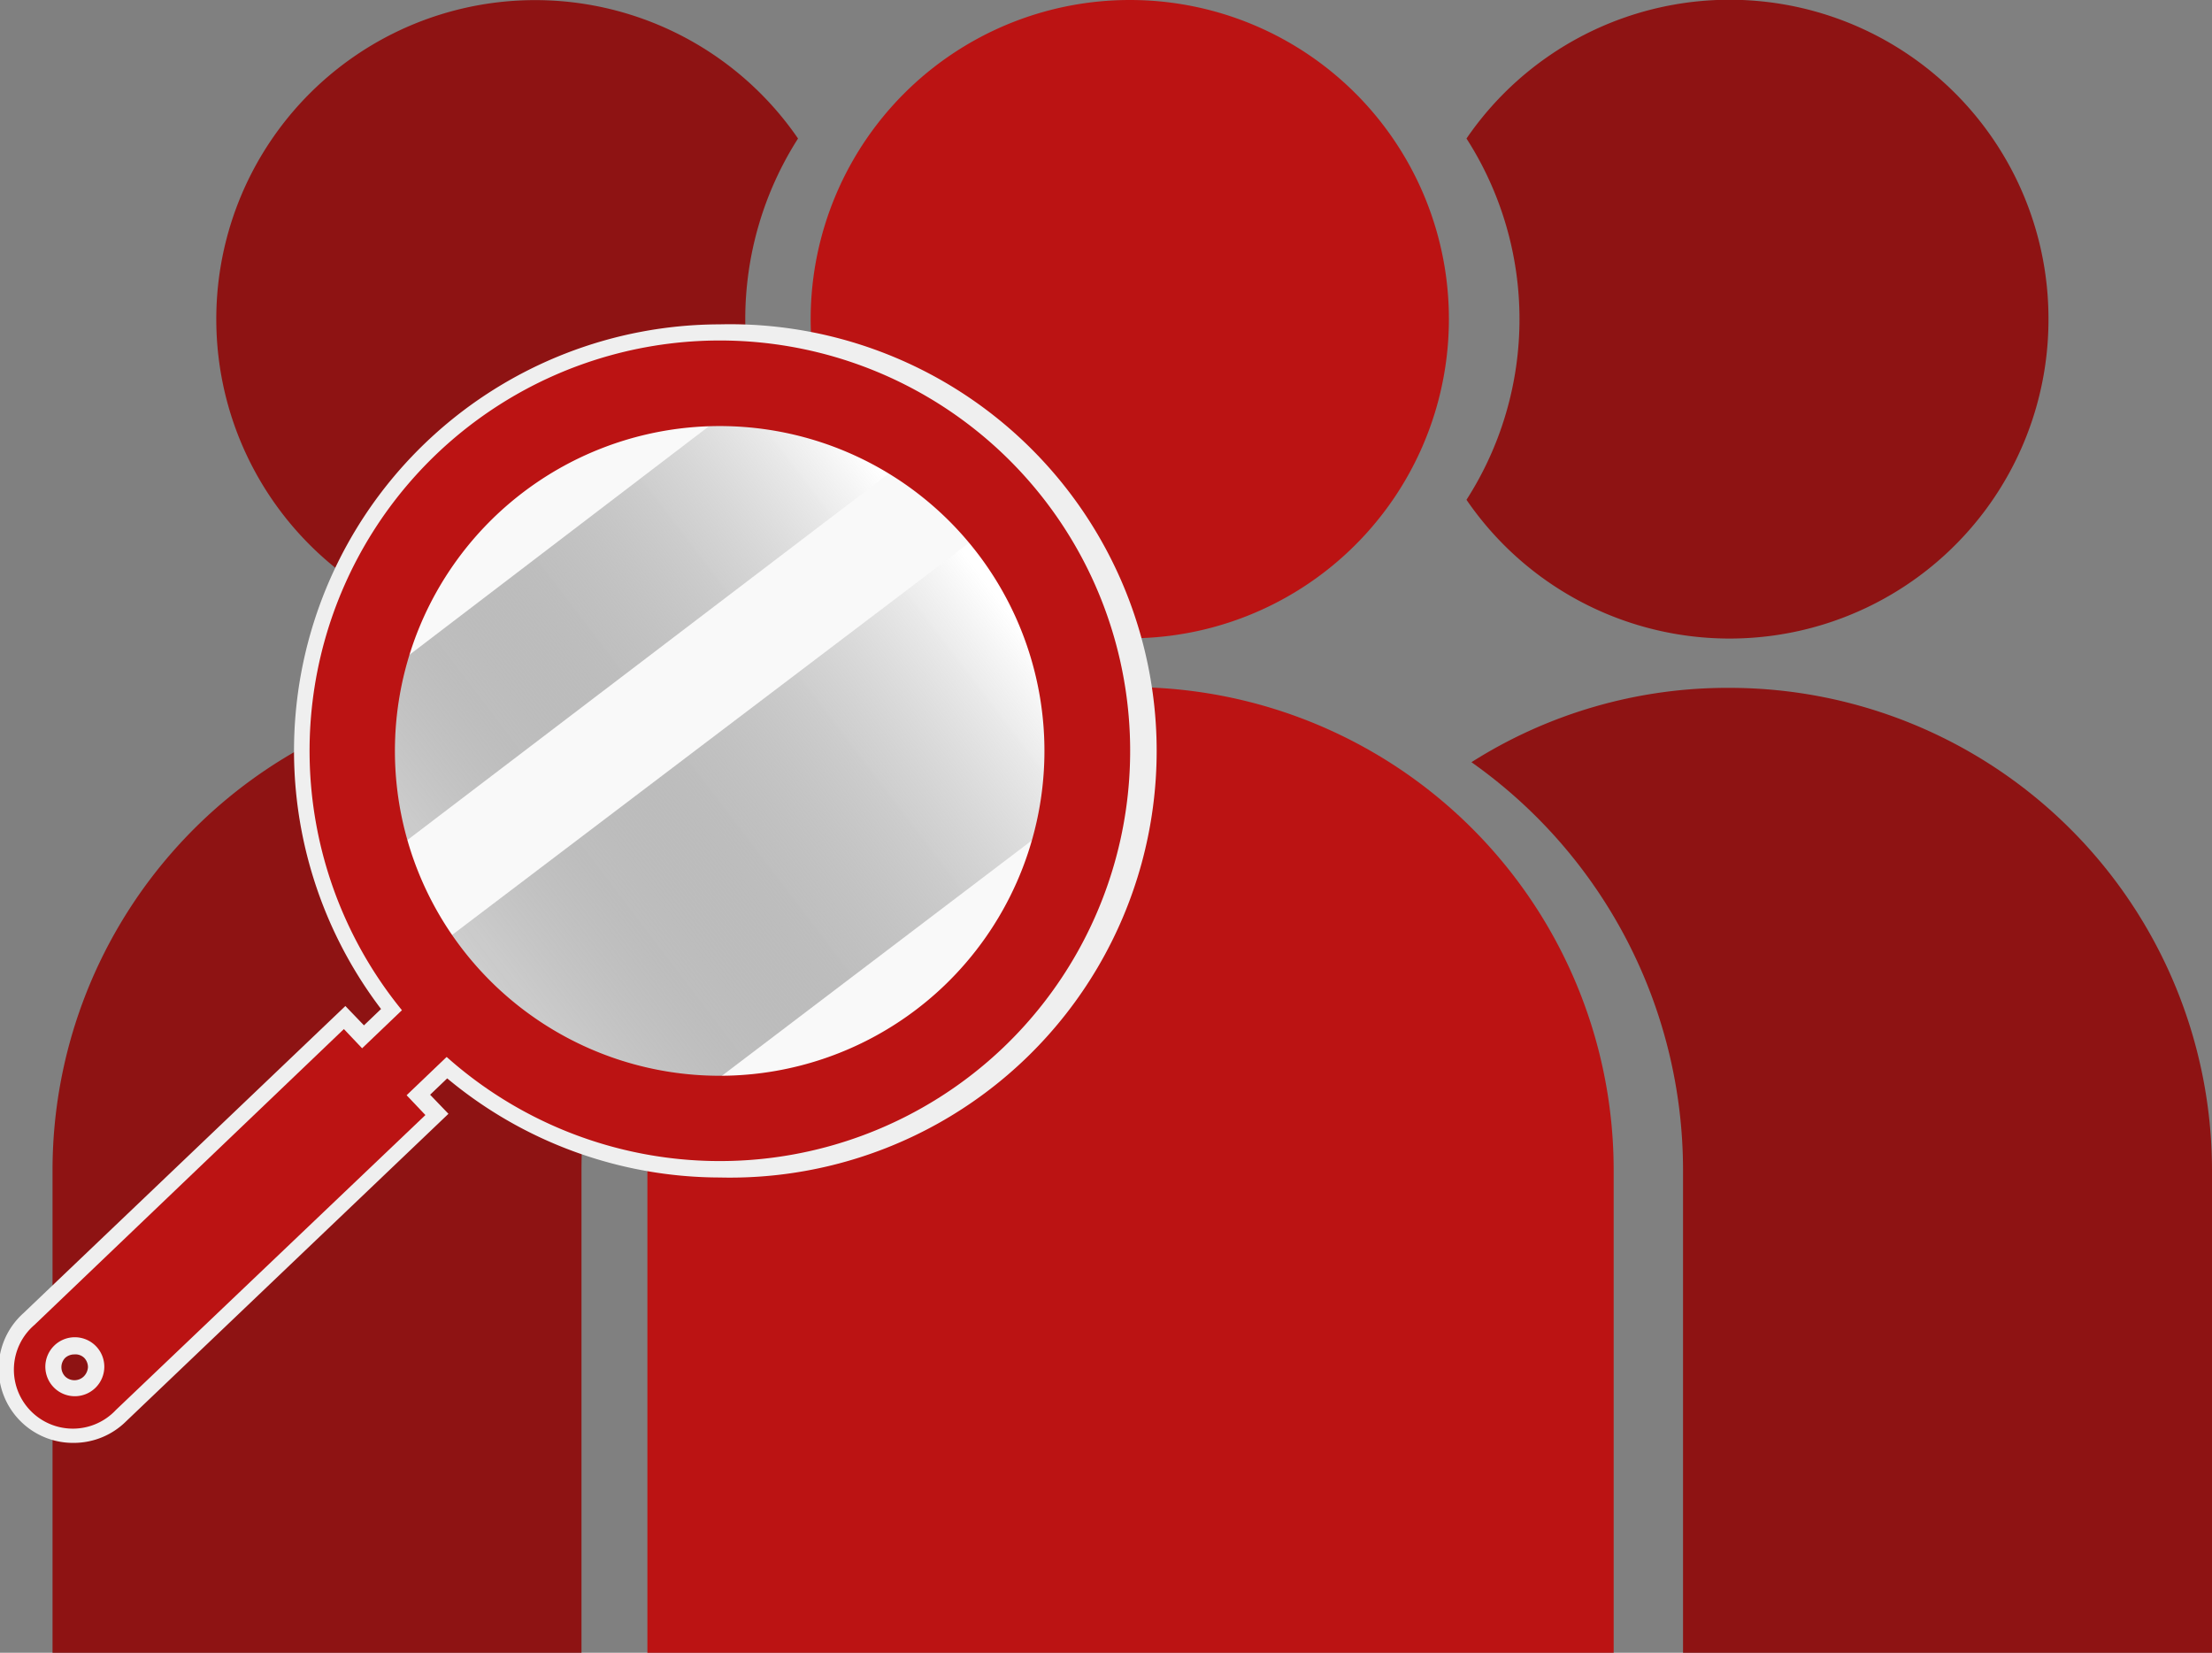 <svg xmlns="http://www.w3.org/2000/svg" xmlns:xlink="http://www.w3.org/1999/xlink" width="89.28" height="66.7" viewBox="0 0 89.28 66.7"><rect x="0" y="0" width="89.28" height="66.7" fill="#808080" stroke="none"/><defs><style>.cls-1{isolation:isolate;}.cls-2{fill:#bb1313;}.cls-3{fill:#8e1313;}.cls-4{fill:#efefef;}.cls-5{fill:#f9f9f9;}.cls-6,.cls-7{mix-blend-mode:overlay;}.cls-6{fill:url(#linear-gradient);}.cls-7{fill:url(#linear-gradient-2);}</style><linearGradient id="linear-gradient" x1="-502.4" y1="291.71" x2="-524.68" y2="314.09" gradientTransform="translate(571.33 -203.76) rotate(7.82)" gradientUnits="userSpaceOnUse"><stop offset="0" stop-color="#fff"/><stop offset="1" stop-opacity="0"/></linearGradient><linearGradient id="linear-gradient-2" x1="-492.92" y1="300.18" x2="-516.46" y2="323.83" xlink:href="#linear-gradient"/></defs><g class="cls-1"><g id="レイヤー_2" data-name="レイヤー 2"><g id="con"><path class="cls-2" d="M58.48,12.87A12.88,12.88,0,1,1,45.61,0,12.87,12.87,0,0,1,58.48,12.87Z"/><path class="cls-2" d="M45.61,27.73A19.49,19.49,0,0,0,26.13,47.22V66.7h39V47.22A19.49,19.49,0,0,0,45.61,27.73Z"/><path class="cls-3" d="M82.68,12.88a12.87,12.87,0,0,1-23.49,7.29,13.49,13.49,0,0,0,0-14.58,12.87,12.87,0,0,1,23.49,7.29Z"/><path class="cls-3" d="M89.28,47.22V66.7H67.93V47.22a20.15,20.15,0,0,0-8.54-16.46,19.28,19.28,0,0,1,10.41-3A19.48,19.48,0,0,1,89.28,47.22Z"/><path class="cls-3" d="M8.73,12.88a12.87,12.87,0,0,0,23.48,7.29,13.54,13.54,0,0,1,0-14.58A12.87,12.87,0,0,0,8.73,12.88Z"/><path class="cls-3" d="M2.12,47.22V66.7H23.47V47.22A20.13,20.13,0,0,1,32,30.76,19.48,19.48,0,0,0,2.12,47.22Z"/><path class="cls-4" d="M3,58.23A3,3,0,0,1,.94,53l13-12.4.75.78.69-.66A17.21,17.21,0,0,1,29.05,13.09a17.22,17.22,0,1,1,0,34.43h0a17.22,17.22,0,0,1-11-4l-.69.66.74.77-13,12.4A3,3,0,0,1,3,58.23Zm0-4.89a1.86,1.86,0,0,1,1.85,1.89,2,2,0,0,1-.17.72l11.51-11-.74-.77L18,41.76l.46.4a15.9,15.9,0,1,0-1.73-1.81l.38.47L14.6,43.24l-.74-.78-11.51,11A1.77,1.77,0,0,1,3,53.34Zm0,1.32a.55.55,0,0,0-.37.14.54.54,0,0,0,0,.75.54.54,0,0,0,.75,0,.58.58,0,0,0,.17-.37.54.54,0,0,0-.15-.38A.51.51,0,0,0,3,54.66Z"/><rect class="cls-2" x="11.64" y="41.94" width="7.78" height="2.61" transform="translate(-25.58 22.71) rotate(-43.71)"/><path class="cls-5" d="M39.31,41h0a14.84,14.84,0,0,1-20.95-.46h0a14.81,14.81,0,0,1-4.07-11.21,14.64,14.64,0,0,1,4.55-9.76,2.4,2.4,0,0,1,.24-.22,14.8,14.8,0,0,1,20.49.45l.23.23a14.91,14.91,0,0,1,3.42,5.76,15.13,15.13,0,0,1,.69,4.2A14.76,14.76,0,0,1,39.31,41Z"/><path class="cls-2" d="M13.88,41.53,1.39,53.47A2.38,2.38,0,1,0,4.68,56.9L17.17,45ZM2.18,56a1.19,1.19,0,1,1,1.68,0A1.19,1.19,0,0,1,2.18,56Z"/><path class="cls-6" d="M37.33,18,15,35a14.84,14.84,0,0,1-.61-6.66,2.79,2.79,0,0,1,.06-.33L30.74,15.58l.33,0A14.86,14.86,0,0,1,37.33,18Z"/><path class="cls-7" d="M43.75,32.32v0L27.05,45h0a14.8,14.8,0,0,1-10.16-6.24l23.61-17.9A14.77,14.77,0,0,1,43.75,32.32Z"/><path class="cls-2" d="M17.09,41.75a16.56,16.56,0,1,1,23.41.52A16.57,16.57,0,0,1,17.09,41.75Zm21.44-20.5a13.11,13.11,0,1,0-.42,18.53A13.12,13.12,0,0,0,38.53,21.25Z"/></g></g></g></svg>